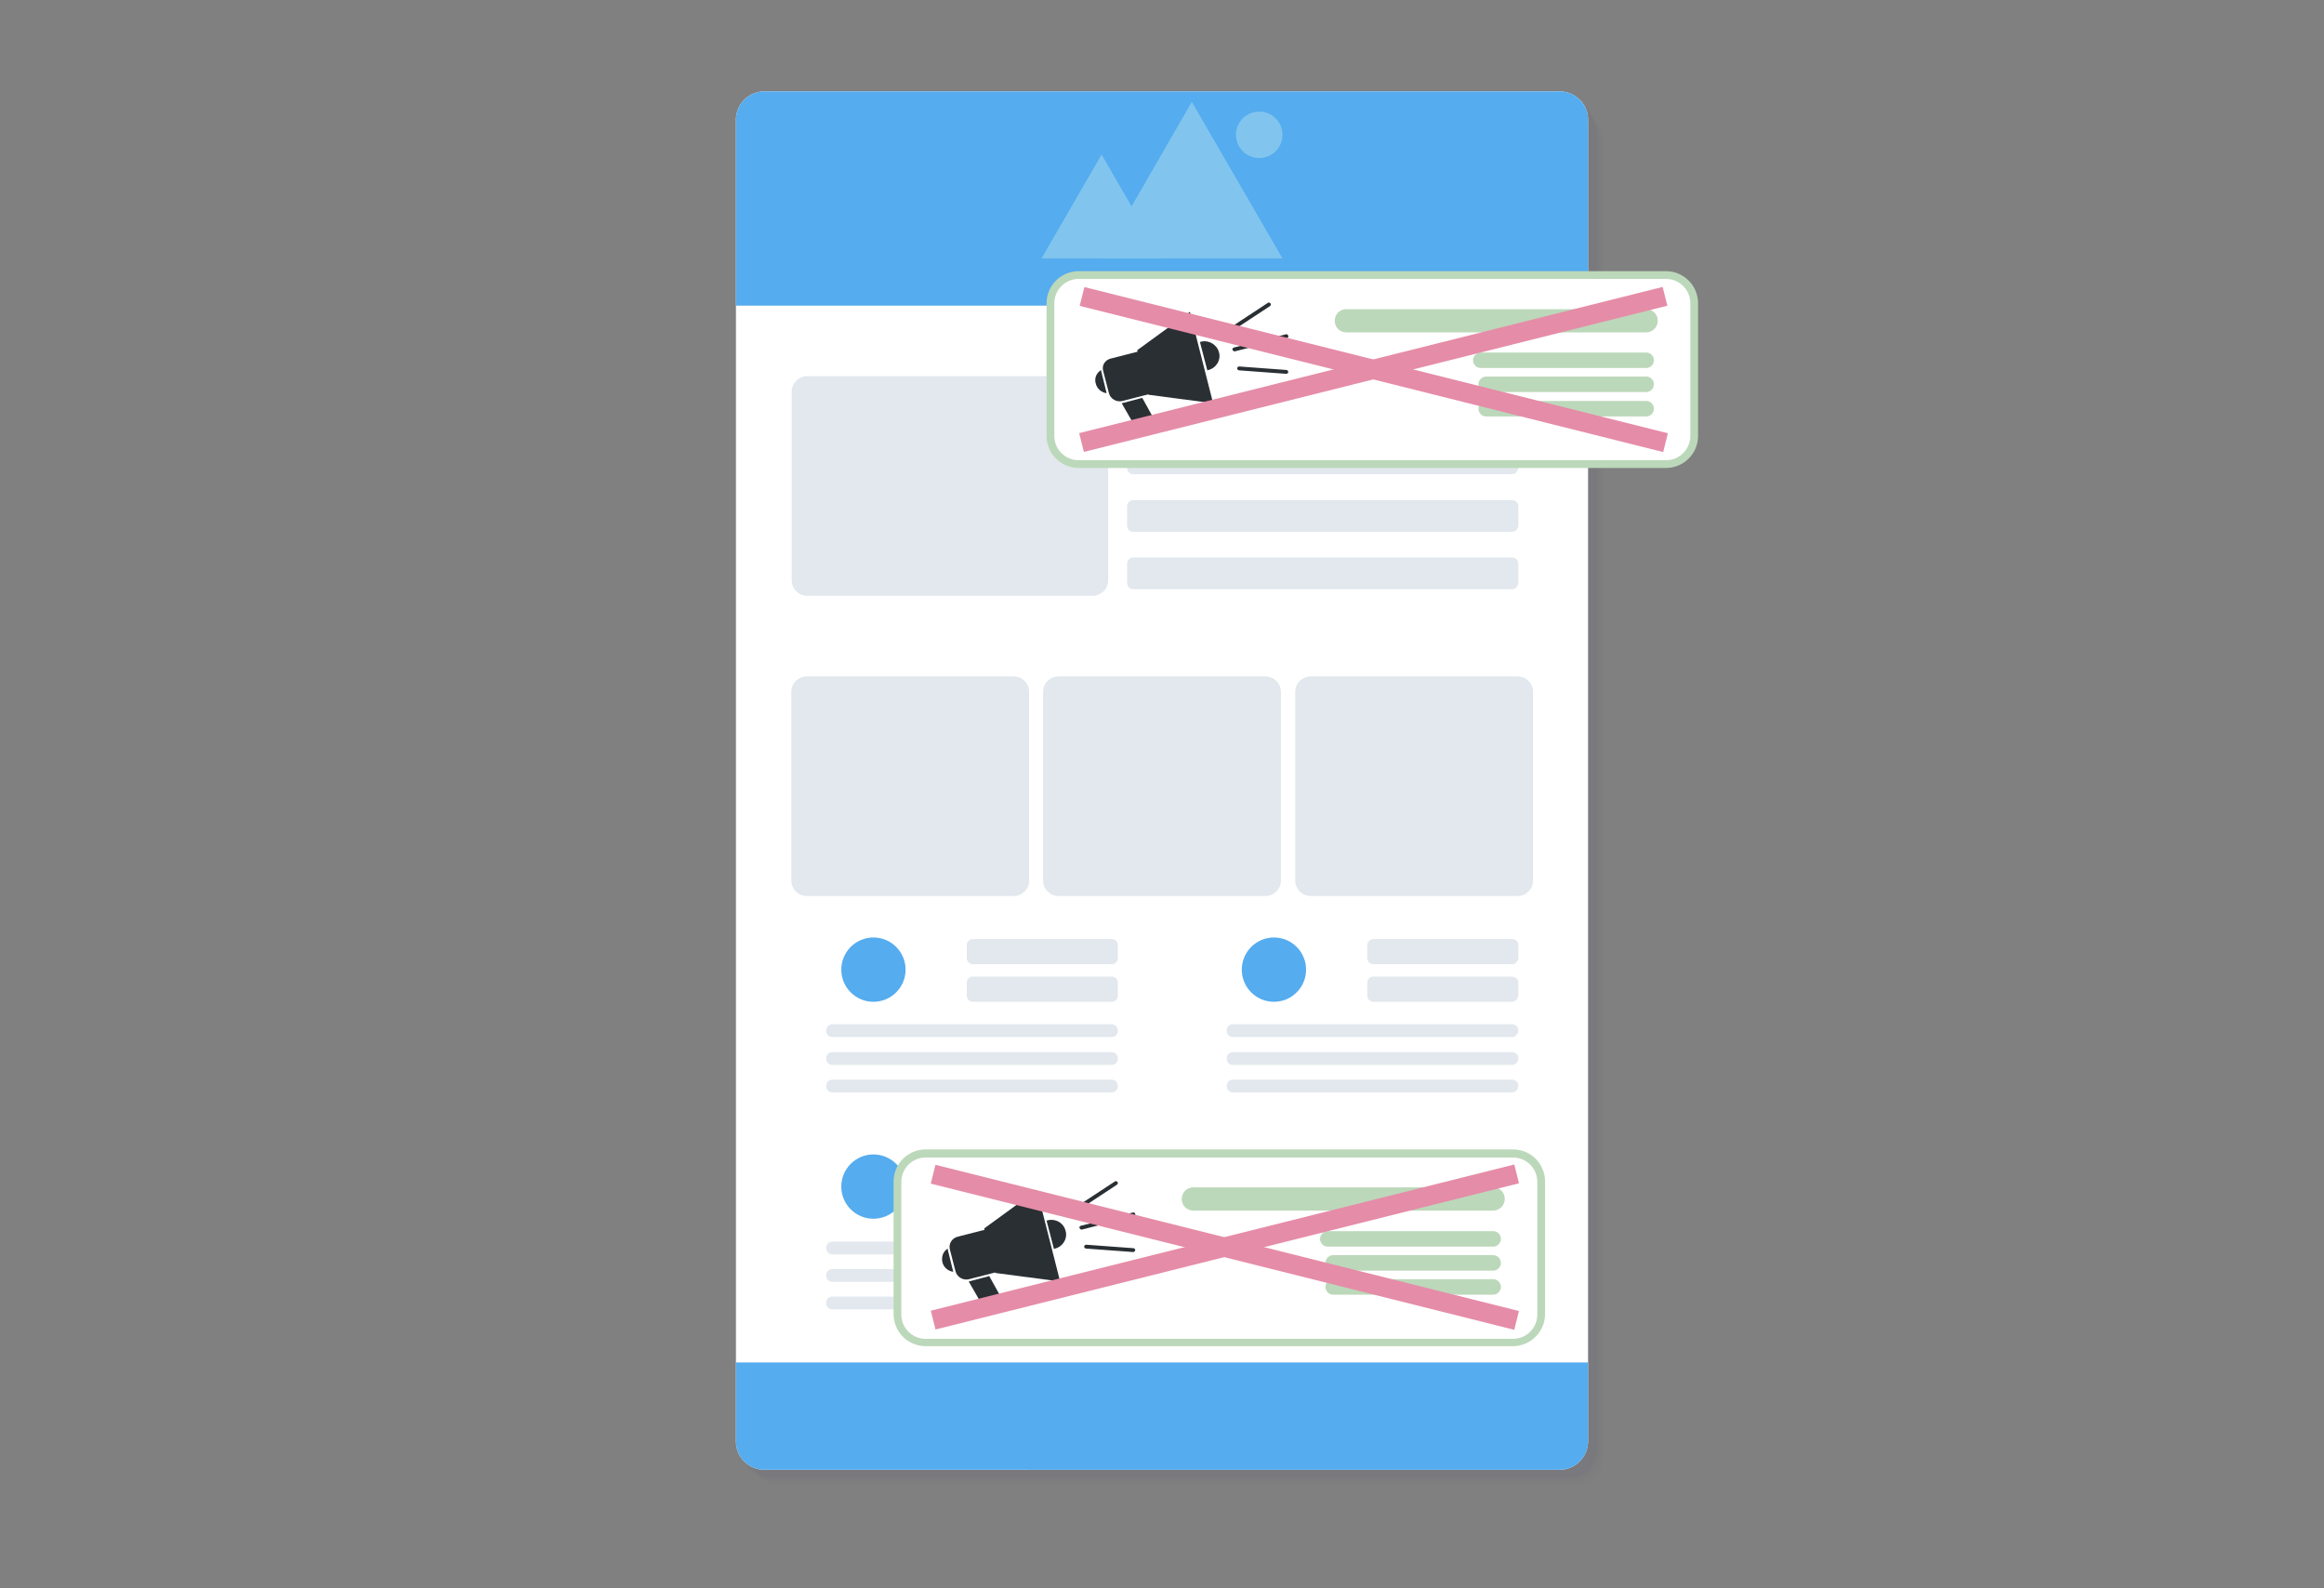 <svg xmlns="http://www.w3.org/2000/svg" xmlns:xlink="http://www.w3.org/1999/xlink" id="Layer_1" x="0px" y="0px" width="600px" height="410px" viewBox="0 0 600 410" style="enable-background:new 0 0 600 410;" xml:space="preserve">
<rect x="0" y="0" width="600" height="410" fill="#808080" stroke="none"/>
<style type="text/css">
	.st0{opacity:6.000000e-02;}
	.st1{opacity:0;}
	.st2{fill:#0D185E;}
	.st3{opacity:4.761905e-02;}
	.st4{opacity:9.523810e-02;}
	.st5{opacity:0.143;}
	.st6{opacity:0.191;}
	.st7{opacity:0.238;}
	.st8{opacity:0.286;}
	.st9{opacity:0.333;}
	.st10{opacity:0.381;}
	.st11{opacity:0.429;}
	.st12{opacity:0.476;}
	.st13{opacity:0.524;}
	.st14{opacity:0.571;}
	.st15{opacity:0.619;}
	.st16{opacity:0.667;}
	.st17{opacity:0.714;}
	.st18{opacity:0.762;}
	.st19{opacity:0.809;}
	.st20{opacity:0.857;}
	.st21{opacity:0.905;}
	.st22{opacity:0.952;}
	.st23{fill:#FFFFFF;}
	.st24{fill:#55ACEE;}
	.st25{fill:#E2E8ED;}
	.st26{fill:#BCD8BA;}
	.st27{fill:#292F33;}
	.st28{fill:#81C5EF;}
	.st29{fill:none;}
	.st30{fill:#E58CA8;}
</style>
<g class="st0">
	<g class="st1">
		<g>
			<g>
				<path class="st2" d="M407,383.7H201.6c-4,0-7.3-3.3-7.3-7.3V36.8c0-4,3.3-7.3,7.3-7.3H407c4,0,7.3,3.3,7.3,7.3v339.5      C414.3,380.4,411,383.7,407,383.7z"></path>
			</g>
		</g>
	</g>
	<g class="st3">
		<path class="st2" d="M406.8,383.5H201.4c-4,0-7.3-3.3-7.3-7.3V36.6c0-4,3.3-7.3,7.3-7.3h205.4c4,0,7.3,3.3,7.3,7.3v339.5    C414.1,380.2,410.8,383.5,406.8,383.5z"></path>
	</g>
	<g class="st4">
		<path class="st2" d="M406.6,383.2H201.2c-4,0-7.3-3.3-7.3-7.3V36.4c0-4,3.3-7.3,7.3-7.3h205.4c4,0,7.3,3.3,7.3,7.3v339.5    C413.9,380,410.6,383.2,406.6,383.2z"></path>
	</g>
	<g class="st5">
		<path class="st2" d="M406.4,383H201c-4,0-7.3-3.3-7.3-7.3V36.1c0-4,3.3-7.3,7.3-7.3h205.4c4,0,7.3,3.3,7.3,7.3v339.5    C413.7,379.7,410.4,383,406.4,383z"></path>
	</g>
	<g class="st6">
		<path class="st2" d="M403.9,380.8H198.5c-4,0-7.3-3.3-7.3-7.3V33.9c0-4,3.3-7.3,7.3-7.3h205.4c4,0,7.3,3.3,7.3,7.3v339.5    C411.2,377.5,407.9,380.8,403.9,380.8z"></path>
	</g>
	<g class="st7">
		<path class="st2" d="M404,381.6H198.6c-4,0-7.3-3.3-7.3-7.3V34.7c0-4,3.3-7.3,7.3-7.3H404c4,0,7.3,3.3,7.3,7.3v339.5    C411.3,378.3,408,381.6,404,381.6z"></path>
	</g>
	<g class="st8">
		<path class="st2" d="M405.8,382.3H200.4c-4,0-7.3-3.3-7.3-7.3V35.5c0-4,3.3-7.3,7.3-7.3h205.4c4,0,7.3,3.3,7.3,7.3V375    C413.1,379.1,409.8,382.3,405.8,382.3z"></path>
	</g>
	<g class="st9">
		<path class="st2" d="M404.8,381.7H199.2c-4,0-7.3-3.3-7.3-7.3V33.2c0-4,3.3-7.3,7.3-7.3h205.6c4,0,7.3,3.3,7.3,7.3v341    C412.1,378.4,408.8,381.7,404.8,381.7z"></path>
	</g>
	<g class="st10">
		<path class="st2" d="M405.4,381.9H200c-4,0-7.3-3.3-7.3-7.3V35c0-4,3.3-7.3,7.3-7.3h205.4c4,0,7.3,3.3,7.3,7.3v339.5    C412.7,378.6,409.4,381.9,405.4,381.9z"></path>
	</g>
	<g class="st11">
		<path class="st2" d="M405.1,381.7H199.7c-4,0-7.3-3.3-7.3-7.3V34.8c0-4,3.3-7.3,7.3-7.3h205.4c4,0,7.3,3.3,7.3,7.3v339.5    C412.4,378.4,409.1,381.7,405.1,381.7z"></path>
	</g>
	<g class="st12">
		<path class="st2" d="M404.9,381.5H199.5c-4,0-7.3-3.3-7.3-7.3V34.6c0-4,3.3-7.3,7.3-7.3h205.4c4,0,7.3,3.3,7.3,7.3v339.5    C412.2,378.2,408.9,381.5,404.9,381.5z"></path>
	</g>
	<g class="st13">
		<path class="st2" d="M404.7,381.2H199.3c-4,0-7.3-3.3-7.3-7.3V34.3c0-4,3.3-7.3,7.3-7.3h205.4c4,0,7.3,3.3,7.3,7.3v339.5    C412,377.9,408.7,381.2,404.7,381.2z"></path>
	</g>
	<g class="st14">
		<path class="st2" d="M404.5,381H199.1c-4,0-7.3-3.3-7.3-7.3V34.1c0-4,3.3-7.3,7.3-7.3h205.4c4,0,7.3,3.3,7.3,7.3v339.5    C411.8,377.7,408.5,381,404.5,381z"></path>
	</g>
	<g class="st15">
		<path class="st2" d="M404.3,380.8H198.9c-4,0-7.3-3.3-7.3-7.3V33.9c0-4,3.3-7.3,7.3-7.3h205.4c4,0,7.3,3.3,7.3,7.3v339.5    C411.6,377.5,408.3,380.8,404.3,380.8z"></path>
	</g>
	<g class="st16">
		<path class="st2" d="M404.1,380.6H198.7c-4,0-7.3-3.3-7.3-7.3V33.7c0-4,3.3-7.3,7.3-7.3h205.4c4,0,7.3,3.3,7.3,7.3v339.5    C411.4,377.3,408.1,380.6,404.1,380.6z"></path>
	</g>
	<g class="st17">
		<path class="st2" d="M403.9,380.3H198.5c-4,0-7.3-3.3-7.3-7.3V33.5c0-4,3.3-7.3,7.3-7.3h205.4c4,0,7.3,3.3,7.3,7.3V373    C411.2,377.1,407.9,380.3,403.9,380.3z"></path>
	</g>
	<g class="st18">
		<path class="st2" d="M403.7,380.1H198.3c-4,0-7.3-3.3-7.3-7.3V33.2c0-4,3.3-7.3,7.3-7.3h205.4c4,0,7.3,3.3,7.3,7.3v339.5    C411,376.8,407.7,380.1,403.7,380.1z"></path>
	</g>
	<g class="st19">
		<path class="st2" d="M403.4,379.9H198c-4,0-7.3-3.3-7.3-7.3V33c0-4,3.3-7.3,7.3-7.3h205.4c4,0,7.3,3.3,7.3,7.3v339.5    C410.7,376.6,407.4,379.9,403.4,379.9z"></path>
	</g>
	<g class="st20">
		<path class="st2" d="M403.2,379.7H197.8c-4,0-7.3-3.3-7.3-7.3V32.8c0-4,3.3-7.3,7.3-7.3h205.4c4,0,7.3,3.3,7.3,7.3v339.5    C410.5,376.4,407.2,379.7,403.2,379.7z"></path>
	</g>
	<g class="st21">
		<path class="st2" d="M403,379.4H197.6c-4,0-7.3-3.3-7.3-7.3V32.6c0-4,3.3-7.3,7.3-7.3H403c4,0,7.3,3.3,7.3,7.3v339.5    C410.3,376.2,407,379.4,403,379.4z"></path>
	</g>
	<g class="st22">
		<path class="st2" d="M402.8,379.2H197.4c-4,0-7.3-3.3-7.3-7.3V32.3c0-4,3.3-7.3,7.3-7.3h205.4c4,0,7.3,3.3,7.3,7.3v339.5    C410.1,375.9,406.8,379.2,402.8,379.2z"></path>
	</g>
	<g>
		<g>
			<g>
				<path class="st2" d="M402.6,379H197.2c-4,0-7.3-3.3-7.3-7.3V32.1c0-4,3.3-7.3,7.3-7.3h205.4c4,0,7.3,3.3,7.3,7.3v339.5      C409.9,375.7,406.6,379,402.6,379z"></path>
			</g>
		</g>
	</g>
</g>
<g>
	<g>
		<g>
			<path class="st23" d="M402.7,379.4H197.3c-4,0-7.3-3.3-7.3-7.3V30.9c0-4,3.3-7.3,7.3-7.3h205.4c4,0,7.3,3.3,7.3,7.3V372     C410,376.1,406.7,379.4,402.7,379.4z"></path>
		</g>
	</g>
</g>
<path class="st24" d="M190,351.7h220v20.4c0,4-3.3,7.3-7.3,7.3H197.3c-4,0-7.3-3.3-7.3-7.3V351.7z"></path>
<path class="st24" d="M410,78.9H190v-48c0-4,3.3-7.3,7.3-7.3h205.4c4,0,7.3,3.3,7.3,7.3V78.9z"></path>
<path class="st25" d="M390.4,107.6h-97.8c-0.9,0-1.6-0.7-1.6-1.6v-5c0-0.9,0.7-1.6,1.6-1.6h97.8c0.9,0,1.6,0.7,1.6,1.6v5  C391.9,106.9,391.2,107.6,390.4,107.6z"></path>
<path class="st25" d="M390.4,122.4h-97.8c-0.9,0-1.6-0.7-1.6-1.6v-5c0-0.9,0.7-1.6,1.6-1.6h97.8c0.9,0,1.6,0.7,1.6,1.6v5  C391.9,121.7,391.2,122.4,390.4,122.4z"></path>
<path class="st25" d="M390.4,137.3h-97.8c-0.9,0-1.6-0.7-1.6-1.6v-5c0-0.9,0.7-1.6,1.6-1.6h97.8c0.9,0,1.6,0.7,1.6,1.6v5  C391.9,136.6,391.2,137.3,390.4,137.3z"></path>
<path class="st25" d="M390.4,152.1h-97.8c-0.9,0-1.6-0.7-1.6-1.6v-5c0-0.9,0.7-1.6,1.6-1.6h97.8c0.9,0,1.6,0.7,1.6,1.6v5  C391.9,151.4,391.2,152.1,390.4,152.1z"></path>
<path class="st25" d="M287,248.9h-35.8c-0.9,0-1.6-0.7-1.6-1.6V244c0-0.9,0.7-1.6,1.6-1.6H287c0.9,0,1.6,0.7,1.6,1.6v3.3  C288.6,248.2,287.9,248.9,287,248.9z"></path>
<path class="st25" d="M287,258.6h-35.8c-0.9,0-1.6-0.7-1.6-1.6v-3.3c0-0.9,0.7-1.6,1.6-1.6H287c0.9,0,1.6,0.7,1.6,1.6v3.3  C288.6,257.9,287.9,258.6,287,258.6z"></path>
<path class="st25" d="M287,267.7h-72.1c-0.9,0-1.6-0.7-1.6-1.6V266c0-0.9,0.7-1.6,1.6-1.6H287c0.9,0,1.6,0.7,1.6,1.6v0.1  C288.6,267,287.9,267.7,287,267.7z"></path>
<path class="st25" d="M287,274.9h-72.1c-0.9,0-1.6-0.7-1.6-1.6v-0.1c0-0.9,0.7-1.6,1.6-1.6H287c0.9,0,1.6,0.7,1.6,1.6v0.1  C288.6,274.2,287.9,274.9,287,274.9z"></path>
<path class="st25" d="M287,282h-72.1c-0.9,0-1.6-0.7-1.6-1.6v-0.1c0-0.9,0.7-1.6,1.6-1.6H287c0.9,0,1.6,0.7,1.6,1.6v0.1  C288.6,281.3,287.9,282,287,282z"></path>
<path class="st25" d="M261.7,231.3h-53.4c-2.2,0-4-1.8-4-4v-48.7c0-2.2,1.8-4,4-4h53.4c2.2,0,4,1.8,4,4v48.7  C265.7,229.5,263.9,231.3,261.7,231.3z"></path>
<path class="st25" d="M326.7,231.3h-53.4c-2.2,0-4-1.8-4-4v-48.7c0-2.2,1.8-4,4-4h53.4c2.2,0,4,1.8,4,4v48.7  C330.7,229.5,328.9,231.3,326.7,231.3z"></path>
<path class="st25" d="M282.1,153.8h-73.7c-2.2,0-4-1.8-4-4v-48.7c0-2.2,1.8-4,4-4h73.7c2.2,0,4,1.8,4,4v48.7  C286.1,152,284.3,153.8,282.1,153.8z"></path>
<path class="st25" d="M391.8,231.3h-53.4c-2.2,0-4-1.8-4-4v-48.7c0-2.2,1.8-4,4-4h53.4c2.2,0,4,1.8,4,4v48.7  C395.8,229.5,394,231.3,391.8,231.3z"></path>
<circle class="st24" cx="225.5" cy="250.3" r="8.3"></circle>
<path class="st25" d="M287,304.9h-35.8c-0.9,0-1.6-0.7-1.6-1.6V300c0-0.9,0.7-1.6,1.6-1.6H287c0.9,0,1.6,0.7,1.6,1.6v3.3  C288.6,304.2,287.9,304.9,287,304.9z"></path>
<path class="st25" d="M287,314.6h-35.8c-0.9,0-1.6-0.7-1.6-1.6v-3.3c0-0.9,0.7-1.6,1.6-1.6H287c0.9,0,1.6,0.7,1.6,1.6v3.3  C288.6,313.9,287.9,314.6,287,314.6z"></path>
<path class="st25" d="M287,323.8h-72.1c-0.9,0-1.6-0.7-1.6-1.6v-0.1c0-0.9,0.7-1.6,1.6-1.6H287c0.9,0,1.6,0.7,1.6,1.6v0.1  C288.6,323.1,287.9,323.8,287,323.8z"></path>
<path class="st25" d="M287,330.9h-72.1c-0.9,0-1.6-0.7-1.6-1.6v-0.1c0-0.9,0.7-1.6,1.6-1.6H287c0.9,0,1.6,0.7,1.6,1.6v0.1  C288.6,330.2,287.9,330.9,287,330.9z"></path>
<path class="st25" d="M287,338h-72.1c-0.9,0-1.6-0.7-1.6-1.6v-0.1c0-0.9,0.7-1.6,1.6-1.6H287c0.9,0,1.6,0.7,1.6,1.6v0.1  C288.6,337.3,287.9,338,287,338z"></path>
<circle class="st24" cx="225.5" cy="306.3" r="8.3"></circle>
<path class="st25" d="M390.4,248.9h-35.8c-0.9,0-1.6-0.7-1.6-1.6V244c0-0.9,0.7-1.6,1.6-1.6h35.8c0.9,0,1.6,0.7,1.6,1.6v3.3  C391.9,248.2,391.2,248.9,390.4,248.9z"></path>
<path class="st25" d="M390.4,258.6h-35.8c-0.9,0-1.6-0.7-1.6-1.6v-3.3c0-0.9,0.7-1.6,1.6-1.6h35.8c0.9,0,1.6,0.7,1.6,1.6v3.3  C391.9,257.9,391.2,258.6,390.4,258.6z"></path>
<path class="st25" d="M390.4,267.7h-72.1c-0.9,0-1.6-0.7-1.6-1.6V266c0-0.9,0.7-1.6,1.6-1.6h72.1c0.9,0,1.6,0.7,1.6,1.6v0.1  C391.9,267,391.2,267.7,390.4,267.7z"></path>
<path class="st25" d="M390.4,274.9h-72.1c-0.9,0-1.6-0.7-1.6-1.6v-0.1c0-0.9,0.7-1.6,1.6-1.6h72.1c0.9,0,1.6,0.7,1.6,1.6v0.1  C391.9,274.2,391.2,274.9,390.4,274.9z"></path>
<path class="st25" d="M390.4,282h-72.1c-0.9,0-1.6-0.7-1.6-1.6v-0.1c0-0.9,0.7-1.6,1.6-1.6h72.1c0.9,0,1.6,0.7,1.6,1.6v0.1  C391.9,281.3,391.2,282,390.4,282z"></path>
<circle class="st24" cx="328.9" cy="250.3" r="8.3"></circle>
<path class="st25" d="M390.4,304.9h-35.8c-0.9,0-1.6-0.7-1.6-1.6V300c0-0.9,0.7-1.6,1.6-1.6h35.8c0.9,0,1.6,0.7,1.6,1.6v3.3  C391.9,304.2,391.2,304.9,390.4,304.9z"></path>
<path class="st25" d="M390.4,314.6h-35.8c-0.9,0-1.6-0.7-1.6-1.6v-3.3c0-0.9,0.7-1.6,1.6-1.6h35.8c0.9,0,1.6,0.7,1.6,1.6v3.3  C391.9,313.9,391.2,314.6,390.4,314.6z"></path>
<path class="st25" d="M390.4,323.8h-72.1c-0.9,0-1.6-0.7-1.6-1.6v-0.1c0-0.9,0.7-1.6,1.6-1.6h72.1c0.9,0,1.6,0.7,1.6,1.6v0.1  C391.9,323.1,391.2,323.8,390.4,323.8z"></path>
<path class="st25" d="M390.4,330.9h-72.1c-0.9,0-1.6-0.7-1.6-1.6v-0.1c0-0.9,0.7-1.6,1.6-1.6h72.1c0.9,0,1.6,0.7,1.6,1.6v0.1  C391.9,330.2,391.2,330.9,390.4,330.9z"></path>
<path class="st25" d="M390.4,338h-72.1c-0.9,0-1.6-0.7-1.6-1.6v-0.1c0-0.9,0.7-1.6,1.6-1.6h72.1c0.9,0,1.6,0.7,1.6,1.6v0.1  C391.9,337.3,391.2,338,390.4,338z"></path>
<circle class="st24" cx="328.9" cy="306.3" r="8.3"></circle>
<g>
	<g>
		<g>
			<g>
				<g>
					<path class="st23" d="M390.6,346.5H239c-4,0-7.3-3.3-7.3-7.3V305c0-4,3.3-7.3,7.3-7.3h151.6c4,0,7.3,3.3,7.3,7.3v34.2       C397.9,343.3,394.6,346.5,390.6,346.5z"></path>
				</g>
				<g>
					<path class="st26" d="M390.6,347.5H239c-4.6,0-8.3-3.7-8.3-8.3V305c0-4.6,3.7-8.3,8.3-8.3h151.6c4.6,0,8.3,3.7,8.3,8.3v34.2       C398.9,343.8,395.1,347.5,390.6,347.5z M239,298.8c-3.5,0-6.3,2.8-6.3,6.3v34.2c0,3.5,2.8,6.3,6.3,6.3h151.6       c3.5,0,6.3-2.8,6.3-6.3v-34.2c0-3.5-2.8-6.3-6.3-6.3H239z"></path>
				</g>
			</g>
		</g>
	</g>
</g>
<g>
	<path class="st26" d="M385.5,312.5h-77.4c-1.7,0-3-1.3-3-3s1.3-3,3-3h77.4c1.7,0,3,1.3,3,3S387.1,312.5,385.5,312.5z"></path>
</g>
<g>
	<path class="st26" d="M385.5,321.8h-42.7c-1.1,0-2-0.9-2-2s0.9-2,2-2h42.7c1.1,0,2,0.9,2,2S386.6,321.8,385.5,321.8z"></path>
</g>
<g>
	<path class="st26" d="M385.5,328h-41.3c-1.1,0-2-0.9-2-2s0.9-2,2-2h41.3c1.1,0,2,0.9,2,2S386.6,328,385.5,328z"></path>
</g>
<g>
	<path class="st26" d="M385.5,334.2h-41.3c-1.1,0-2-0.9-2-2s0.9-2,2-2h41.3c1.1,0,2,0.9,2,2S386.6,334.2,385.5,334.2z"></path>
</g>
<g>
	<g>
		<g>
			<g>
				<path class="st27" d="M243.3,325.8c0.3,1.3,1.4,2.3,2.8,2.5l-1.4-5.7c0-0.1,0-0.2,0-0.3C243.5,323,243,324.4,243.3,325.8z"></path>
				<path class="st27" d="M255.4,329.4l-5.3,1.4l3.9,6.8c0.6,1,1.8,1.5,2.9,1.3c0.8-0.2,1.5-0.8,1.8-1.6c0.3-0.7,0.3-1.6-0.2-2.3      L255.4,329.4z"></path>
				<path class="st27" d="M244,322.4L244,322.4L244,322.4L244,322.4z"></path>
				<path class="st27" d="M270.5,315l-0.3,0.1l1.9,7.3l0.3-0.1c2-0.5,3.3-2.6,2.7-4.6C274.6,315.7,272.6,314.5,270.5,315z"></path>
				<path class="st27" d="M245.2,322.4l1.5,5.8c0.4,1.5,2,2.4,3.5,2l7.4-1.9l-2.8-11l-7.4,1.9C245.9,319.5,244.9,320.9,245.2,322.4z      "></path>
				<polygon class="st27" points="257,328.6 273.7,330.8 267.7,307.2 254.1,317.1     "></polygon>
			</g>
		</g>
	</g>
	<g>
		<path class="st27" d="M279.2,317.4c-0.2,0-0.4-0.2-0.5-0.4c-0.1-0.3,0.1-0.5,0.4-0.6l13.4-3.4c0.3-0.1,0.5,0.1,0.6,0.4    s-0.1,0.5-0.4,0.6l-13.4,3.4C279.2,317.4,279.2,317.4,279.2,317.4z"></path>
	</g>
	<g>
		<path class="st27" d="M277.9,312.6c-0.2,0-0.3-0.1-0.4-0.2c-0.2-0.2-0.1-0.5,0.1-0.7l10.2-6.7c0.2-0.2,0.5-0.1,0.7,0.1    s0.1,0.5-0.1,0.7l-10.2,6.7C278.1,312.6,278,312.6,277.9,312.6z"></path>
	</g>
	<g>
		<path class="st27" d="M292.6,323.2C292.5,323.2,292.5,323.2,292.6,323.2l-12.2-0.9c-0.3,0-0.5-0.3-0.5-0.5c0-0.3,0.3-0.5,0.5-0.5    l12.2,0.9c0.3,0,0.5,0.3,0.5,0.5C293,323,292.8,323.2,292.6,323.2z"></path>
	</g>
</g>
<g>
	<g>
		<g>
			<g>
				<g>
					<g>
						<path class="st23" d="M430.1,119.8H278.5c-4,0-7.3-3.3-7.3-7.3V78.3c0-4,3.3-7.3,7.3-7.3h151.6c4,0,7.3,3.3,7.3,7.3v34.2        C437.4,116.5,434.1,119.8,430.1,119.8z"></path>
					</g>
					<g>
						<path class="st26" d="M430.1,120.8H278.5c-4.6,0-8.3-3.7-8.3-8.3V78.3c0-4.6,3.7-8.3,8.3-8.3h151.6c4.6,0,8.3,3.7,8.3,8.3        v34.2C438.4,117.1,434.7,120.8,430.1,120.8z M278.5,72c-3.5,0-6.3,2.8-6.3,6.3v34.2c0,3.5,2.8,6.3,6.3,6.3h151.6        c3.5,0,6.3-2.8,6.3-6.3V78.3c0-3.5-2.8-6.3-6.3-6.3H278.5z"></path>
					</g>
				</g>
			</g>
			<g>
				<path class="st26" d="M425,85.8h-77.4c-1.7,0-3-1.3-3-3s1.3-3,3-3H425c1.7,0,3,1.3,3,3S426.6,85.8,425,85.8z"></path>
			</g>
			<g>
				<path class="st26" d="M425,95h-42.7c-1.1,0-2-0.9-2-2s0.9-2,2-2H425c1.1,0,2,0.9,2,2S426.1,95,425,95z"></path>
			</g>
			<g>
				<path class="st26" d="M425,101.2h-41.3c-1.1,0-2-0.9-2-2s0.9-2,2-2H425c1.1,0,2,0.9,2,2S426.1,101.2,425,101.2z"></path>
			</g>
			<g>
				<path class="st26" d="M425,107.5h-41.3c-1.1,0-2-0.9-2-2s0.9-2,2-2H425c1.1,0,2,0.9,2,2S426.1,107.5,425,107.5z"></path>
			</g>
			<g>
				<g>
					<g>
						<g>
							<g>
								<path class="st27" d="M282.9,99c0.3,1.3,1.4,2.3,2.8,2.5l-1.4-5.7c0-0.1,0-0.2,0-0.3C283,96.3,282.5,97.7,282.9,99z"></path>
							</g>
							<g>
								<path class="st27" d="M294.9,102.7l-5.3,1.4l3.9,6.8c0.6,1,1.8,1.5,2.9,1.3c0.8-0.2,1.5-0.8,1.8-1.6          c0.3-0.7,0.3-1.6-0.2-2.3L294.9,102.7z"></path>
							</g>
							<g>
								<path class="st27" d="M283.5,95.6L283.5,95.6L283.5,95.6L283.5,95.6z"></path>
							</g>
							<g>
								<path class="st27" d="M310.1,88.2l-0.3,0.1l1.9,7.3l0.3-0.1c2-0.5,3.3-2.6,2.7-4.6C314.2,89,312.1,87.7,310.1,88.2z"></path>
							</g>
							<g>
								<path class="st27" d="M284.8,95.7l1.5,5.8c0.4,1.5,2,2.4,3.5,2l7.4-1.9l-2.8-11l-7.4,1.9C285.4,92.8,284.4,94.2,284.8,95.7z          "></path>
							</g>
							<g>
								<polygon class="st27" points="296.5,101.9 313.2,104.1 307.2,80.5 293.6,90.4         "></polygon>
							</g>
						</g>
					</g>
				</g>
				<g>
					<path class="st27" d="M318.7,90.7c-0.2,0-0.4-0.2-0.5-0.4c-0.1-0.3,0.1-0.5,0.4-0.6l13.4-3.4c0.3-0.1,0.5,0.1,0.6,0.4       s-0.1,0.5-0.4,0.6l-13.4,3.4C318.8,90.7,318.7,90.7,318.7,90.7z"></path>
				</g>
				<g>
					<path class="st27" d="M317.4,85.8c-0.2,0-0.3-0.1-0.4-0.2c-0.2-0.2-0.1-0.5,0.1-0.7l10.2-6.7c0.2-0.2,0.5-0.1,0.7,0.1       s0.1,0.5-0.1,0.7l-10.2,6.7C317.6,85.8,317.5,85.8,317.4,85.8z"></path>
				</g>
				<g>
					<path class="st27" d="M332.1,96.5L332.1,96.5l-12.2-0.9c-0.3,0-0.5-0.3-0.5-0.5c0-0.3,0.3-0.5,0.5-0.5l12.2,0.9       c0.3,0,0.5,0.3,0.5,0.5C332.6,96.3,332.3,96.5,332.1,96.5z"></path>
				</g>
			</g>
		</g>
	</g>
</g>
<polygon class="st28" points="284.4,39.9 268.9,66.7 299.9,66.7 "></polygon>
<polygon class="st28" points="307.7,26.3 284.4,66.7 331.1,66.7 "></polygon>
<circle class="st28" cx="325.1" cy="34.8" r="6"></circle>
<g>
	<line class="st29" x1="279.2" y1="114.3" x2="429.9" y2="76.6"></line>
	<rect x="276.9" y="92.9" transform="matrix(0.97 -0.243 0.243 0.97 -12.554 88.978)" class="st30" width="155.3" height="5"></rect>
</g>
<g>
	<line class="st29" x1="429.9" y1="114.3" x2="279.2" y2="76.6"></line>
	<rect x="352.2" y="17.8" transform="matrix(0.243 -0.97 0.97 0.243 175.898 416.261)" class="st30" width="5" height="155.3"></rect>
</g>
<g>
	<line class="st29" x1="241" y1="340.8" x2="391.6" y2="303.1"></line>
	<rect x="238.6" y="319.4" transform="matrix(0.97 -0.243 0.243 0.97 -68.742 86.498)" class="st30" width="155.3" height="5"></rect>
</g>
<g>
	<line class="st29" x1="391.6" y1="340.8" x2="241" y2="303.1"></line>
	<rect x="313.7" y="244.3" transform="matrix(0.243 -0.97 0.97 0.243 -72.899 550.456)" class="st30" width="5" height="155.3"></rect>
</g>
</svg>